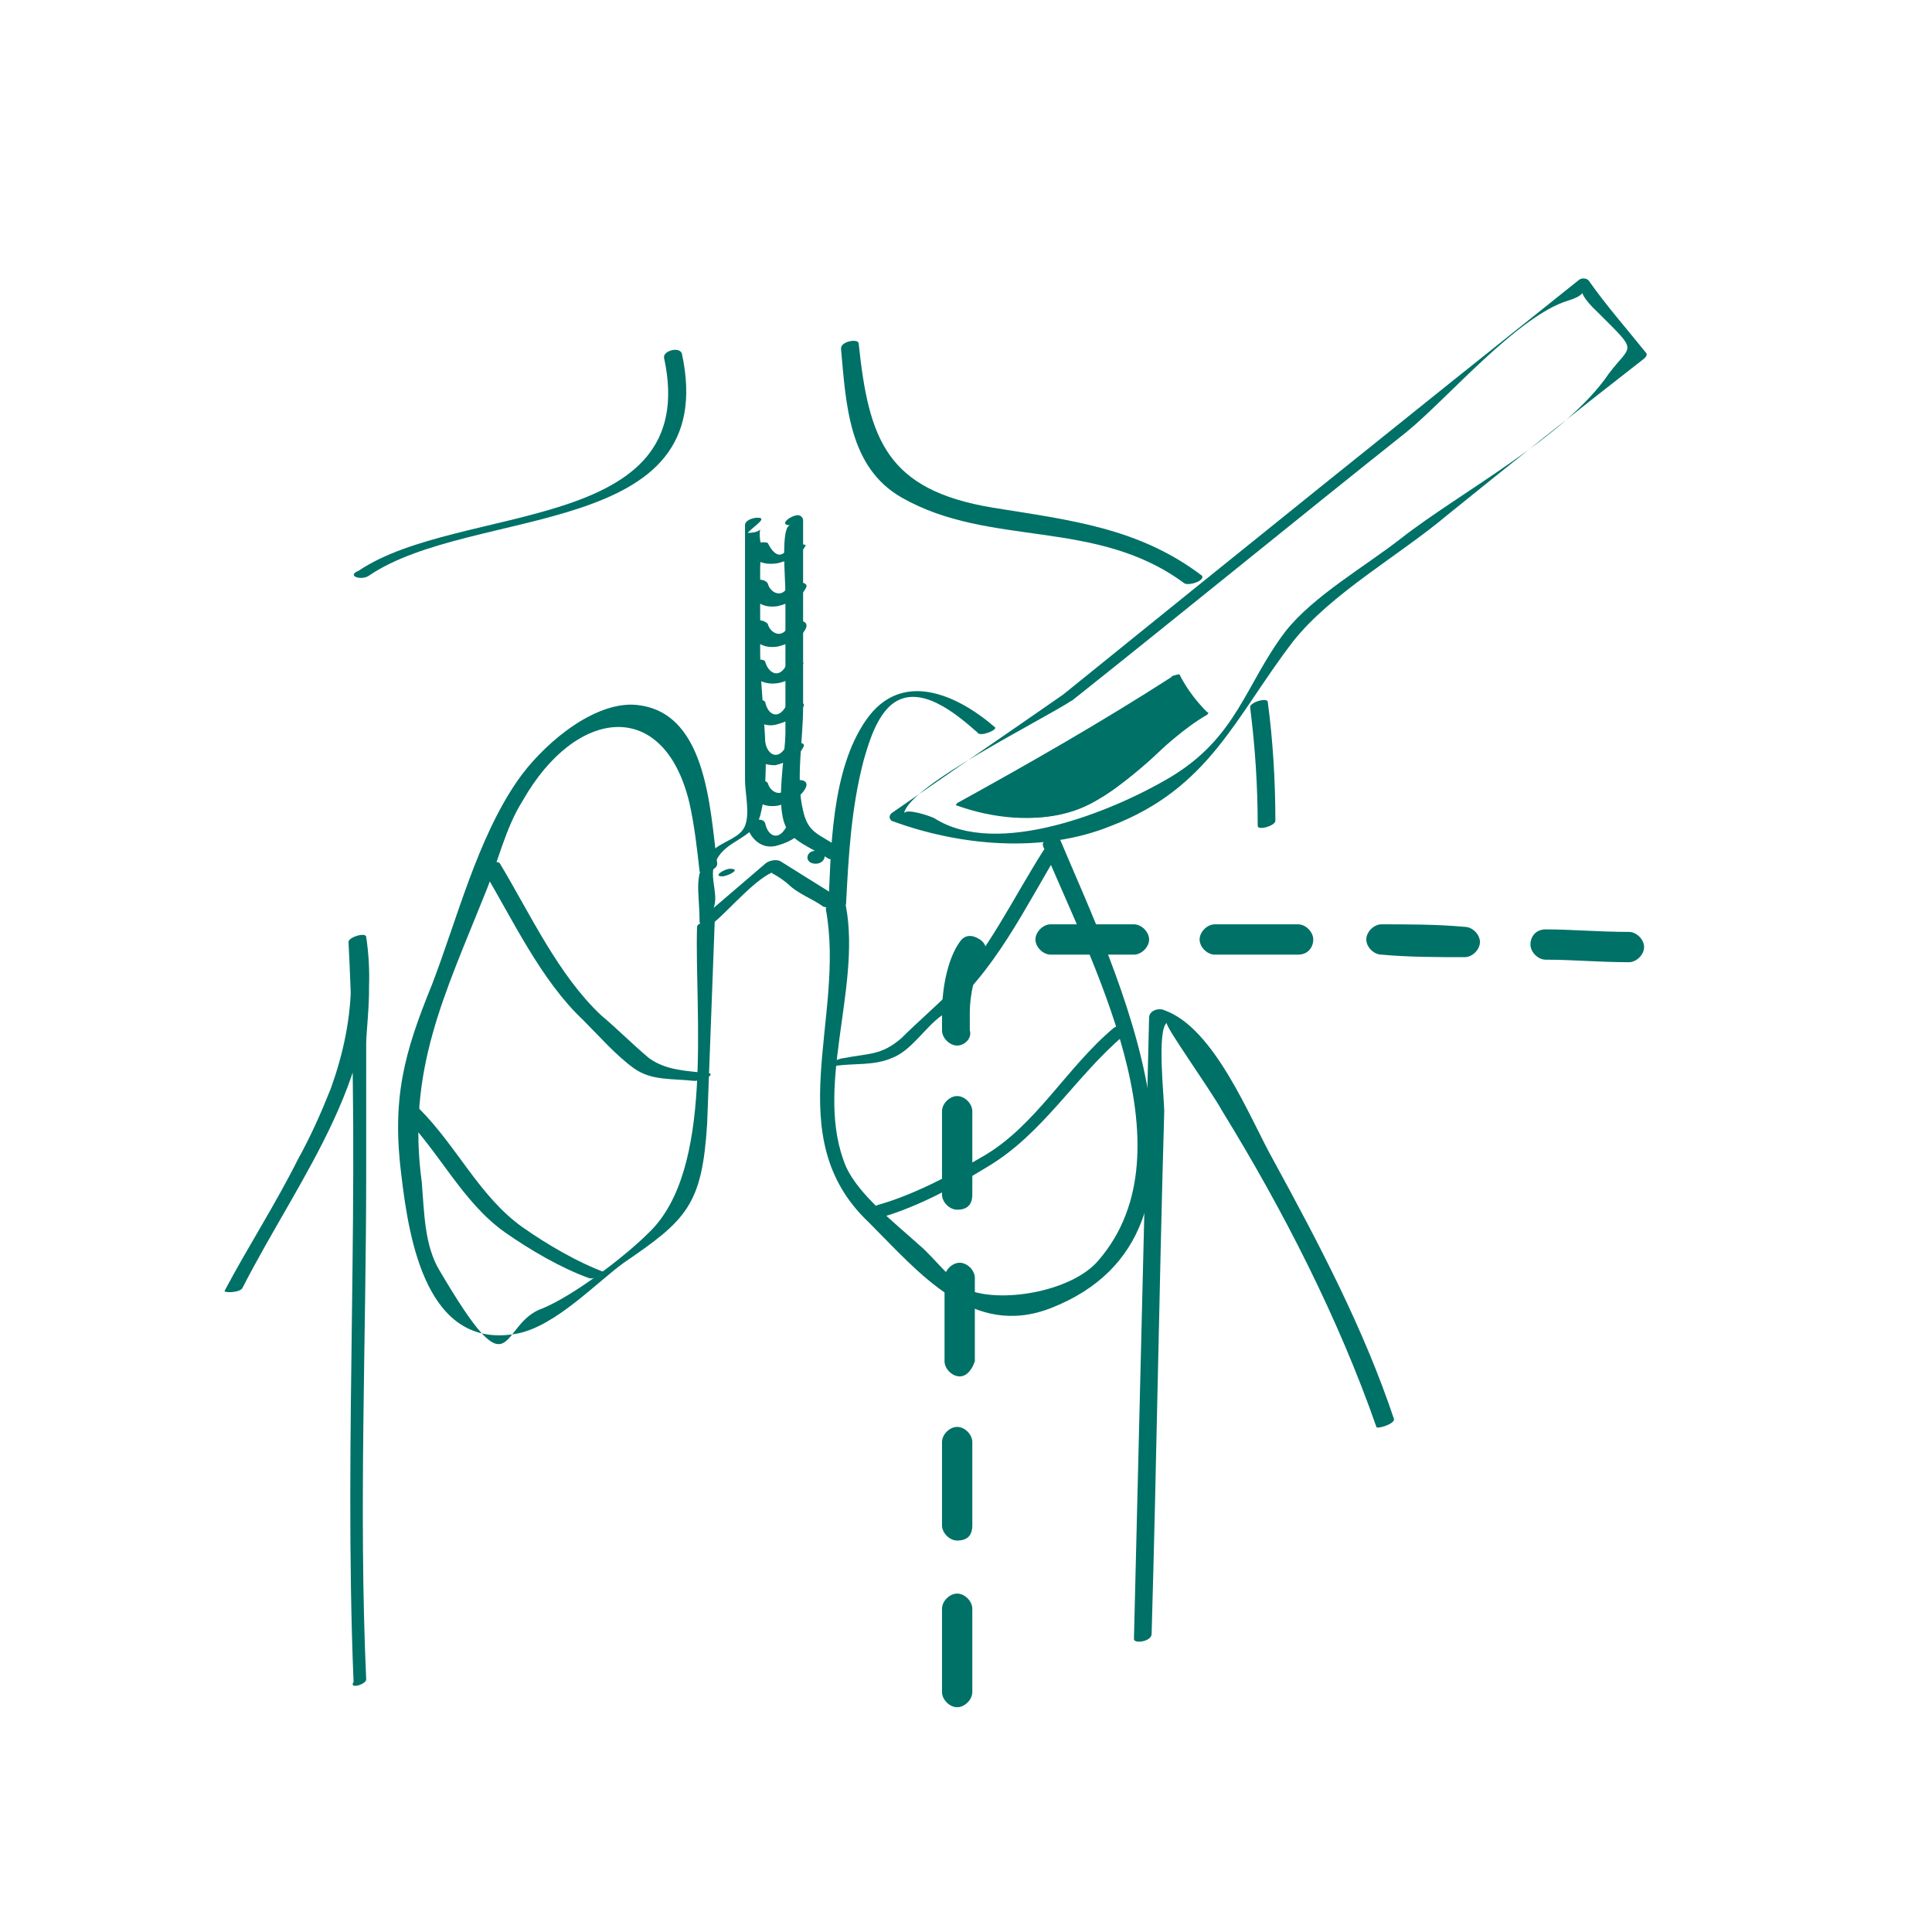 <?xml version="1.0" encoding="utf-8"?>
<!-- Generator: Adobe Illustrator 22.0.0, SVG Export Plug-In . SVG Version: 6.00 Build 0)  -->
<svg version="1.1" id="Capa_1" xmlns="http://www.w3.org/2000/svg" xmlns:xlink="http://www.w3.org/1999/xlink" x="0px" y="0px"
	 viewBox="0 0 76.5 76.5" style="enable-background:new 0 0 76.5 76.5;" xml:space="preserve">
<style type="text/css">
	
		.st0{fill:none;stroke:#007167;stroke-width:0.25;stroke-linecap:round;stroke-linejoin:round;stroke-miterlimit:10;stroke-dasharray:3.135,3.135;}
	
		.st1{fill:none;stroke:#007167;stroke-width:0.245;stroke-linecap:round;stroke-linejoin:round;stroke-miterlimit:10;stroke-dasharray:3.073,3.073;}
	.st2{fill:#007167;}
</style>
<path class="st0" d="M23.6,67.2"/>
<path class="st1" d="M53.3,18.3"/>
<g>
	<g>
		<g id="outline_4_">
			<g>
				<g>
					<path class="st2" d="M28.4,34.2C28.1,32,28,28,25,27.9c-1.7,0-3.6,1.7-4.5,3c-1.6,2.3-2.4,5.5-3.4,8.1
						c-1.1,2.7-1.6,4.5-1.2,7.6c0.3,2.5,1,6.9,4.6,6.2c1.5-0.3,3.1-2,4.2-2.8c2.5-1.7,3.1-2.3,3.3-5.5c0.1-2.7,0.2-5.3,0.3-8
						c0-0.1-0.7,0-0.7,0.2c-0.1,3.4,0.7,9.6-1.9,12.1c-1,1-3,2.5-4.2,3c-1.8,0.6-1.1,3.6-4.1-1.5c-0.6-1-0.6-2.3-0.7-3.5
						c-0.6-4.4,0.9-7.4,2.5-11.4c0.5-1.2,0.8-2.6,1.5-3.7c2.1-3.7,5.6-4.1,6.6,0.1c0.2,0.9,0.3,1.8,0.4,2.7
						C27.7,34.6,28.4,34.5,28.4,34.2L28.4,34.2z"/>
					<path class="st2" d="M28.6,34.7c0.2,0,0.8-0.3,0.3-0.3C28.7,34.4,28.2,34.7,28.6,34.7L28.6,34.7z"/>
				</g>
			</g>
		</g>
		<g>
			<g>
				<path class="st2" d="M30,20.5C30,20.5,29.9,20.5,30,20.5c-0.2,0-0.5,0.1-0.5,0.3c0,3.4,0,6.7,0,10.1c0,0.5,0.2,1.3,0,1.8
					c-0.2,0.5-0.9,0.6-1.3,1c-0.8,0.9-0.5,1.5-0.5,2.8c0,0.2,0.6,0,0.6,0c0.6-0.5,1.7-1.8,2.4-2c-0.3,0.1-0.1,0,0.5,0.5
					c0.4,0.4,1,0.6,1.4,0.9c0.2,0.1,0.8-0.2,0.7-0.3c-0.8-0.5-1.6-1-2.4-1.5c-0.2-0.1-0.5,0-0.6,0.1c-0.7,0.6-1.4,1.2-2.1,1.8
					c-0.7,0.5,0,0.4,0.1-0.2c0.1-0.5-0.2-1.1,0-1.6c0.4-1,1.5-0.9,1.8-1.9c0.5-1.9,0-4.5,0-6.5c0-1.1,0-2.2,0-3.3
					c0-0.4,0.1-0.8,0-1.1c-0.1-0.8,0.3-0.3-0.5-0.3C29.9,20.8,30.4,20.5,30,20.5L30,20.5z"/>
			</g>
		</g>
		<g>
			<g>
				<path class="st2" d="M33.3,33.6C32.4,33,32,33,31.8,32.1c-0.3-1.2,0-2.8,0-4.1c0-2.5,0-4.9,0-7.4c0-0.1-0.1-0.2-0.2-0.2
					c0,0,0,0,0,0c-0.3,0-0.8,0.4-0.3,0.4c-0.4,0-0.2,2.1-0.2,2.7c0,1.8,0,3.7,0,5.5c0,0.9-0.4,2.8,0,3.7c0.2,0.6,1.1,0.9,1.7,1.3
					C33,34.1,33.6,33.8,33.3,33.6L33.3,33.6z"/>
			</g>
		</g>
		<g>
			<g>
				<path class="st2" d="M19.1,34.4c1.2,2,2.3,4.4,4,6c0.6,0.6,1.3,1.4,2,1.9c0.7,0.5,1.5,0.4,2.4,0.5c0.2,0,0.8-0.2,0.6-0.3
					c-0.9-0.1-1.7-0.1-2.4-0.6c-0.6-0.5-1.3-1.2-1.9-1.7c-1.7-1.6-2.8-4-4-6C19.7,34,19,34.3,19.1,34.4L19.1,34.4z"/>
			</g>
		</g>
		<g>
			<g>
				<path class="st2" d="M15.9,44.1c1.5,1.5,2.4,3.5,4.1,4.7c1,0.7,2.2,1.4,3.3,1.8c0.2,0.1,0.7-0.2,0.7-0.2
					c-1.1-0.4-2.3-1.1-3.3-1.8c-1.7-1.2-2.6-3.2-4.1-4.7C16.4,43.8,15.8,44,15.9,44.1L15.9,44.1z"/>
			</g>
		</g>
		<g>
			<g>
				<path class="st2" d="M29.6,21.7c0.2,0.5,0.6,0.7,1.2,0.6c0.4-0.1,0.9-0.3,1.1-0.7c0-0.1-0.6,0-0.7,0.1c-0.3,0.5-0.6,0.2-0.8-0.2
					C30.2,21.4,29.5,21.6,29.6,21.7L29.6,21.7z"/>
			</g>
		</g>
		<g>
			<g>
				<path class="st2" d="M29.6,23.3c0.2,0.5,0.6,0.8,1.2,0.7c0.4-0.1,0.9-0.3,1.1-0.7c0.2-0.3-0.5-0.3-0.7-0.1
					c-0.2,0.5-0.7,0.3-0.8-0.1C30.2,22.8,29.5,23,29.6,23.3L29.6,23.3z"/>
			</g>
		</g>
		<g>
			<g>
				<path class="st2" d="M29.6,24.9c0.2,0.5,0.6,0.8,1.2,0.7c0.4-0.1,0.9-0.3,1.1-0.7c0.2-0.4-0.5-0.4-0.7-0.1
					c-0.2,0.5-0.7,0.3-0.8-0.1C30.1,24.4,29.4,24.6,29.6,24.9L29.6,24.9z"/>
			</g>
		</g>
		<g>
			<g>
				<path class="st2" d="M29.6,26.4c0.4,1,1.8,0.8,2.2-0.1c0.1-0.2-0.6-0.1-0.7,0.1c-0.3,0.5-0.7,0.2-0.8-0.2
					C30.2,26,29.5,26.2,29.6,26.4L29.6,26.4z"/>
			</g>
		</g>
		<g>
			<g>
				<path class="st2" d="M29.6,28c0.2,0.5,0.6,0.8,1.1,0.7c0.4-0.1,0.9-0.3,1.1-0.7c0.2-0.3-0.6-0.2-0.7,0c-0.3,0.5-0.7,0.3-0.8-0.2
					C30.2,27.6,29.5,27.8,29.6,28L29.6,28z"/>
			</g>
		</g>
		<g>
			<g>
				<path class="st2" d="M29.6,29.6c0.2,0.5,0.6,0.7,1.1,0.7c0.4-0.1,0.9-0.3,1.1-0.7c0.2-0.3-0.6-0.2-0.7,0
					c-0.3,0.5-0.7,0.3-0.8-0.2C30.2,29.2,29.5,29.4,29.6,29.6L29.6,29.6z"/>
			</g>
		</g>
		<g>
			<g>
				<path class="st2" d="M29.6,31.2c0.2,0.5,0.6,0.8,1.2,0.7c0.4-0.1,0.9-0.3,1.1-0.7c0.2-0.4-0.5-0.4-0.7-0.1
					c-0.2,0.5-0.7,0.3-0.8-0.1C30.1,30.7,29.4,30.9,29.6,31.2L29.6,31.2z"/>
			</g>
		</g>
		<g>
			<g>
				<path class="st2" d="M29.6,32.8c0.2,0.5,0.6,0.8,1.1,0.7c0.4-0.1,0.9-0.3,1.1-0.7c0.2-0.3-0.6-0.2-0.7,0
					c-0.3,0.5-0.7,0.3-0.8-0.2C30.2,32.3,29.5,32.5,29.6,32.8L29.6,32.8z"/>
			</g>
		</g>
		<g>
			<g id="outline_5_">
				<g>
					<g>
						<path class="st2" d="M39.4,28.8c-1.5-1.3-3.7-2.3-5.1-0.3c-1.4,2-1.4,5.2-1.5,7.5c0,0.1,0.7,0,0.7-0.2
							c0.1-1.9,0.2-3.8,0.7-5.7c0.2-0.7,0.5-1.7,1.1-2.2c1.1-0.9,2.6,0.4,3.4,1.1C38.8,29.2,39.5,28.9,39.4,28.8L39.4,28.8z"/>
					</g>
				</g>
				<g>
					<g>
						<path class="st2" d="M32.7,36c0.8,4.3-1.9,9,1.7,12.4c2,2,4.1,4.6,7.2,3.4c7.7-3,2.5-13.5,0.4-18.5c-0.1-0.3-0.8-0.1-0.7,0.2
							c1.8,4.4,6,12,2.2,16.4c-1,1.2-3.7,1.7-5.1,1.2c-0.7-0.3-1.4-1.3-2-1.8c-1-0.9-2.4-2-2.9-3.1c-1.3-3.1,0.6-7,0-10.3
							C33.4,35.5,32.7,35.7,32.7,36L32.7,36z"/>
					</g>
				</g>
				<g>
					<g>
						<path class="st2" d="M32.3,34.2c0.4,0,0.5-0.5,0.1-0.5C31.9,33.6,31.8,34.2,32.3,34.2L32.3,34.2z"/>
					</g>
				</g>
			</g>
			<g>
				<g>
					<path class="st2" d="M41.3,33.7c-1.2,1.9-2.2,4-3.7,5.6c-0.6,0.6-1.3,1.2-1.9,1.8c-0.8,0.7-1.3,0.6-2.3,0.8
						c-0.2,0-0.8,0.3-0.3,0.3c0.7-0.1,1.5,0,2.2-0.3c0.8-0.3,1.3-1.2,2-1.7c2.1-1.7,3.3-4.3,4.7-6.6C42,33.5,41.4,33.5,41.3,33.7
						L41.3,33.7z"/>
				</g>
			</g>
		</g>
		<g>
			<g>
				<path class="st2" d="M44.1,40.7c-1.9,1.6-3.1,3.9-5.2,5.1c-1.2,0.7-2.7,1.5-4.1,1.9c-0.4,0.1-0.3,0.6,0.1,0.5
					c1.4-0.4,2.9-1.2,4.2-2c2.2-1.3,3.5-3.6,5.4-5.2C44.9,40.7,44.4,40.5,44.1,40.7L44.1,40.7z"/>
			</g>
		</g>
	</g>
	<g>
		<g>
			<g>
				<path class="st2" d="M55.2,56.2c-1.2-3.6-3-7-4.8-10.3c-0.9-1.6-2.3-5.2-4.3-5.9c-0.2-0.1-0.6,0-0.6,0.3
					c-0.2,8.2-0.4,16.4-0.6,24.6c0,0.2,0.7,0.1,0.7-0.2c0.2-6.9,0.3-13.8,0.5-20.7c0-0.5-0.3-3.2,0.1-3.5c-0.1,0.1,1.7,2.6,2.2,3.5
					c2.4,3.9,4.6,8.2,6.1,12.5C54.5,56.6,55.2,56.4,55.2,56.2L55.2,56.2z"/>
			</g>
		</g>
		<g>
			<g>
				<path class="st2" d="M49.5,28c0.2,1.6,0.3,3.1,0.3,4.7c0,0.2,0.7,0,0.7-0.2c0-1.6-0.1-3.2-0.3-4.7C50.2,27.6,49.5,27.8,49.5,28
					L49.5,28z"/>
			</g>
		</g>
		<g>
			<g>
				<path class="st2" d="M33.3,13.8c0.2,2.2,0.3,4.7,2.4,5.9c3.5,2,7.7,0.8,11.2,3.4c0.2,0.1,0.8-0.1,0.7-0.3
					c-2.5-1.9-5.2-2.2-8.3-2.7c-4.2-0.7-4.9-2.7-5.3-6.5C34,13.4,33.3,13.5,33.3,13.8L33.3,13.8z"/>
			</g>
		</g>
		<g>
			<g>
				<path class="st2" d="M14.6,22.8c4.1-2.8,14-1.4,12.4-8.8c-0.1-0.3-0.8-0.1-0.7,0.2c1.5,7-8.1,5.7-12.1,8.4
					C13.7,22.8,14.3,23,14.6,22.8L14.6,22.8z"/>
			</g>
		</g>
		<g>
			<g>
				<path class="st2" d="M14.5,66.5c-0.3-6.7,0-13.4,0-20.1c0-1.7,0-3.4,0-5.1c0-0.7,0.5-4.4-0.6-2.5c0,1.5-0.3,2.9-0.8,4.3
					c-0.4,1-0.8,1.9-1.3,2.8c-0.9,1.8-2,3.5-2.9,5.2c-0.1,0.1,0.6,0.1,0.7-0.1c2.3-4.5,5.7-8.6,4.9-13.9c0-0.2-0.7,0-0.7,0.2
					c0.5,9.7-0.2,19.5,0.2,29.3C13.8,66.9,14.5,66.7,14.5,66.5L14.5,66.5z"/>
			</g>
		</g>
	</g>
	<path class="st2" d="M37.9,67.6C37.9,67.6,37.9,67.6,37.9,67.6c-0.3,0-0.6-0.3-0.6-0.6l0-3.3c0-0.3,0.3-0.6,0.6-0.6c0,0,0,0,0,0
		c0.3,0,0.6,0.3,0.6,0.6l0,3.3C38.5,67.3,38.2,67.6,37.9,67.6z M37.9,61C37.9,61,37.9,61,37.9,61c-0.3,0-0.6-0.3-0.6-0.6
		c0-1.1,0-2.2,0-3.3c0-0.3,0.3-0.6,0.6-0.6c0,0,0,0,0,0c0.3,0,0.6,0.3,0.6,0.6c0,1.1,0,2.2,0,3.3C38.5,60.8,38.3,61,37.9,61z
		 M38,54.5c-0.3,0-0.6-0.3-0.6-0.6l0-3.3c0-0.3,0.3-0.6,0.6-0.6c0.3,0,0.6,0.3,0.6,0.6l0,3.3C38.5,54.2,38.3,54.5,38,54.5z
		 M37.9,47.9c-0.3,0-0.6-0.3-0.6-0.6l0-3.3c0-0.3,0.3-0.6,0.6-0.6c0,0,0,0,0,0c0.3,0,0.6,0.3,0.6,0.6l0,3.3
		C38.5,47.7,38.3,47.9,37.9,47.9C37.9,47.9,37.9,47.9,37.9,47.9z M37.9,41.4c-0.3,0-0.6-0.3-0.6-0.6l0-0.7c0-0.9,0.2-2.1,0.7-2.8
		c0.2-0.3,0.5-0.3,0.8-0.1c0.3,0.2,0.3,0.5,0.1,0.8c-0.3,0.5-0.5,1.4-0.5,2.1l0,0.7C38.5,41.1,38.2,41.4,37.9,41.4
		C37.9,41.4,37.9,41.4,37.9,41.4z M64.5,38.1C64.5,38.1,64.5,38.1,64.5,38.1c-1.2,0-2.2-0.1-3.3-0.1c-0.3,0-0.6-0.3-0.6-0.6
		c0-0.3,0.2-0.6,0.6-0.6c1,0,2.1,0.1,3.3,0.1c0.3,0,0.6,0.3,0.6,0.6C65.1,37.8,64.8,38.1,64.5,38.1z M58,37.9
		C58,37.9,58,37.9,58,37.9c-1.1,0-2.2,0-3.3-0.1c-0.3,0-0.6-0.3-0.6-0.6c0-0.3,0.3-0.6,0.6-0.6c0,0,0,0,0,0c1.1,0,2.2,0,3.3,0.1
		c0.3,0,0.6,0.3,0.6,0.6C58.6,37.6,58.3,37.9,58,37.9z M51.4,37.8C51.4,37.8,51.4,37.8,51.4,37.8c-1.1,0-2.2,0-3.3,0
		c-0.3,0-0.6-0.3-0.6-0.6c0-0.3,0.3-0.6,0.6-0.6c0,0,0,0,0,0c1.1,0,2.2,0,3.3,0c0.3,0,0.6,0.3,0.6,0.6C52,37.5,51.8,37.8,51.4,37.8z
		 M44.9,37.8L44.9,37.8l-3.3,0c-0.3,0-0.6-0.3-0.6-0.6s0.3-0.6,0.6-0.6l3.3,0c0.3,0,0.6,0.3,0.6,0.6C45.5,37.5,45.2,37.8,44.9,37.8z
		"/>
	<g>
		<g>
			<g>
				<path class="st2" d="M42.5,27.7c4.4-3.5,8.8-7.1,13.2-10.6c1.6-1.3,4.4-4.6,6.4-5.2c1.3-0.4-0.2-0.8,1.2,0.5
					c1.6,1.6,1.3,1.2,0.4,2.4c-1.7,2.5-5.9,4.7-8.2,6.5c-1.4,1.1-3.5,2.3-4.6,3.7c-1.6,2.1-1.9,4.2-4.6,5.8
					c-2.2,1.3-6.8,3.2-9.3,1.6c-0.2-0.1-1.1-0.4-1.2-0.2C36,31.1,41.3,28.5,42.5,27.7c0.3-0.2-0.2-0.4-0.4-0.2
					c-2.3,1.6-4.5,3.1-6.8,4.7c-0.1,0.1-0.1,0.2,0,0.3c2.7,1,6,1.3,8.7,0.2c3.9-1.5,4.9-4.3,7.2-7.3c1.5-1.9,4.2-3.4,6.1-5
					c2.6-2.1,5.1-4.1,7.8-6.2c0.1-0.1,0.1-0.1,0.1-0.2c-0.8-1-1.6-1.9-2.3-2.9c-0.1-0.1-0.3-0.1-0.4,0C55.6,16.6,48.9,22,42.1,27.5
					C41.8,27.7,42.3,27.9,42.5,27.7z"/>
			</g>
		</g>
		<g>
			<path class="st2" d="M46.5,26.9l-4.8,3L38,31.9c0,0,3.1,1.2,5.4-0.2c0.5-0.3,0.9-0.6,1.3-0.9c1.4-1.1,2-1.9,2-1.9
				s0.4-0.2,0.9-0.5C47.2,28,46.8,27.5,46.5,26.9z"/>
			<g>
				<path class="st2" d="M46.4,26.8c-2.8,1.8-5.6,3.4-8.5,5c0,0-0.1,0.1,0,0.1c1.4,0.5,3.1,0.7,4.6,0.2c2.1-0.7,3.4-2.7,5.3-3.8
					c0,0,0.1-0.1,0-0.1c-0.4-0.4-0.8-0.9-1.1-1.5C46.6,26.7,46.3,26.8,46.4,26.8c0.2,0.6,0.9,1.2,0.6,1.8c-0.1,0.2-0.4,0.2-0.5,0.3
					c-0.8,1-2.1,2.1-3.2,2.7c-1.4,0.7-2.8,0.8-4.2,0.5c-0.2,0-0.9-0.1-0.9-0.3c0.1,0.1,1.4-0.7,1.7-0.8c2.3-1.3,4.6-2.7,6.8-4.1
					C46.8,26.8,46.5,26.8,46.4,26.8z"/>
			</g>
		</g>
	</g>
</g>
</svg>
